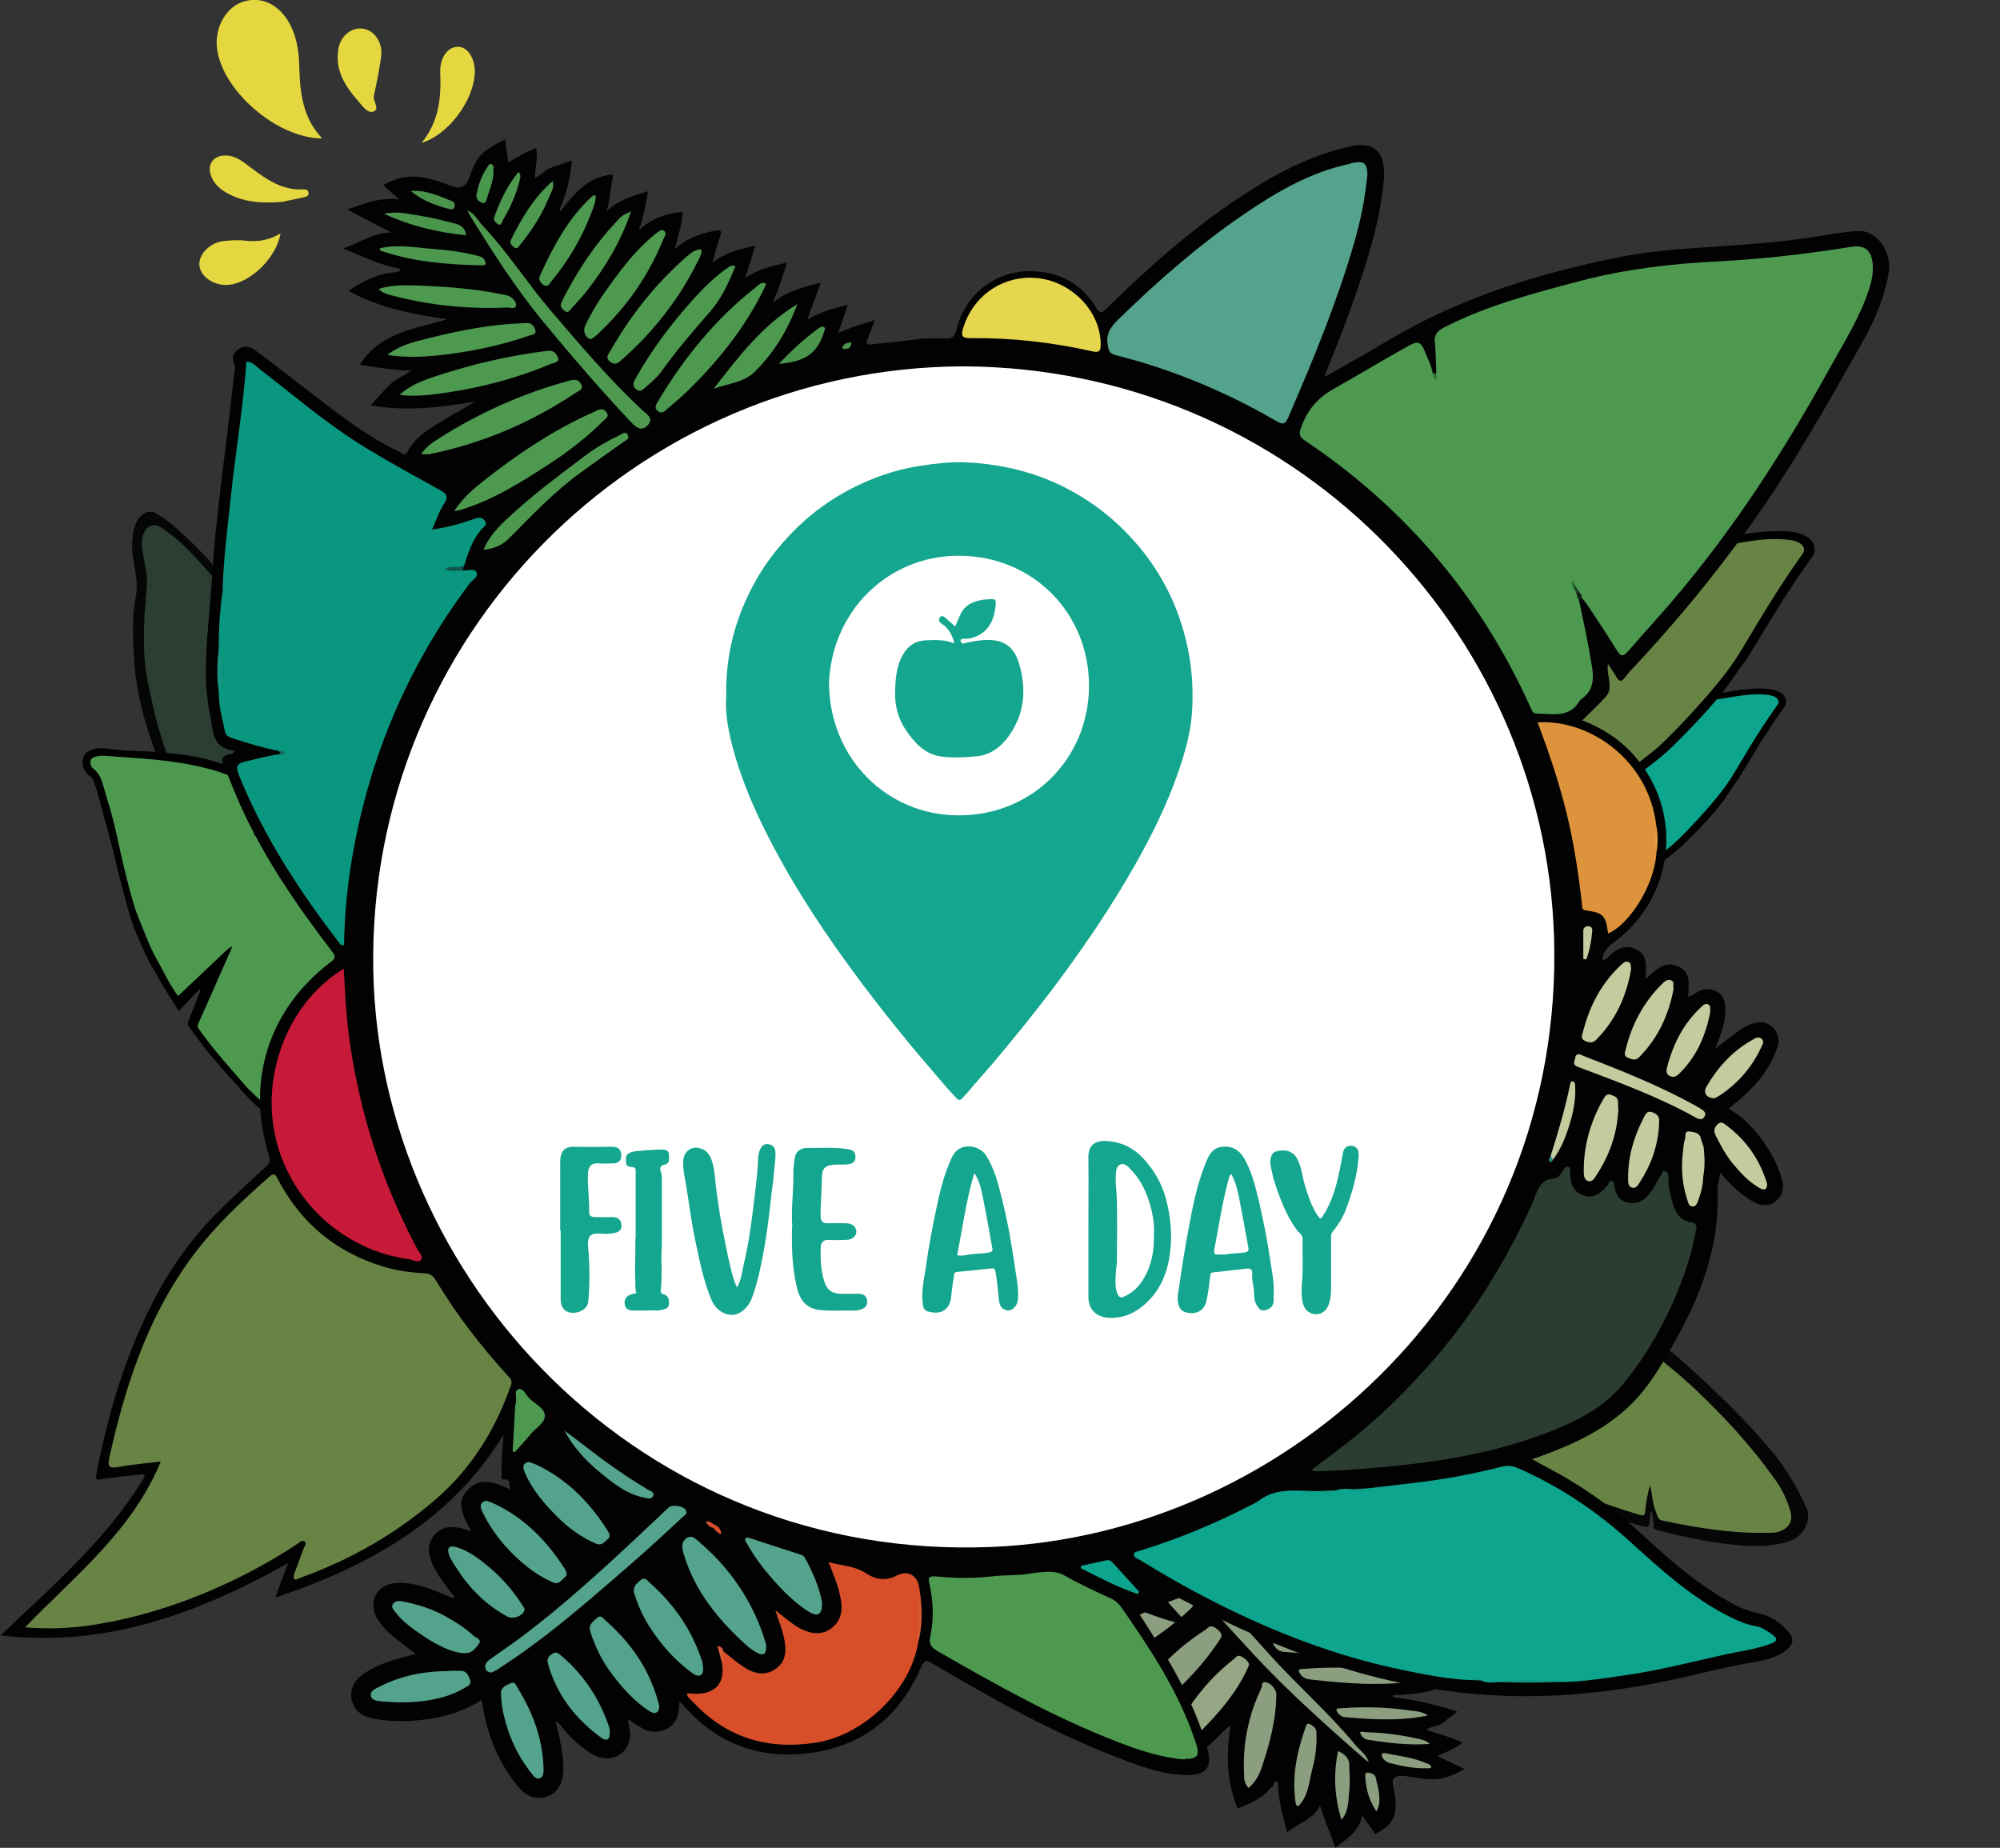 <svg xmlns="http://www.w3.org/2000/svg" id="Calque_1" viewBox="0 0 129.88 120"><rect x="0" y="0" width="129.88" height="120" fill="#333333" stroke="none"/><defs><style>.cls-1,.cls-2,.cls-3,.cls-4,.cls-5,.cls-6,.cls-7,.cls-8,.cls-9,.cls-10,.cls-11,.cls-12,.cls-13,.cls-14,.cls-15,.cls-16,.cls-17,.cls-18,.cls-19,.cls-20,.cls-21,.cls-22,.cls-23,.cls-24,.cls-25,.cls-26,.cls-27,.cls-28,.cls-29,.cls-30,.cls-31,.cls-32,.cls-33,.cls-34,.cls-35,.cls-36,.cls-37,.cls-38,.cls-39,.cls-40,.cls-41,.cls-42,.cls-43,.cls-44,.cls-45,.cls-46{stroke-width:0px;}.cls-2{fill:#4b944c;}.cls-3{fill:#4a964d;}.cls-4{fill:#4f984f;}.cls-5{fill:#4d984f;}.cls-6{fill:#4d994f;}.cls-7{fill:#4c924a;}.cls-8{fill:#2c3d32;}.cls-9{fill:#49964d;}.cls-10{fill:#2b3d31;}.cls-11{fill:#2b3a20;}.cls-12{fill:#278b80;}.cls-13{fill:#286831;}.cls-14{fill:#54a38d;}.cls-15{fill:#549a54;}.cls-16{fill:#94a683;}.cls-17{fill:#176054;}.cls-18{fill:#169580;}.cls-19{fill:#179983;}.cls-20{fill:#0a9780;}.cls-21{fill:#0da58d;}.cls-22{fill:#0f9380;}.cls-23{fill:#1c2417;}.cls-24{fill:#139883;}.cls-25{fill:#154323;}.cls-26{fill:#237d36;}.cls-27{fill:#112318;}.cls-28{fill:#0f9782;}.cls-29{fill:#11544b;}.cls-30{fill:#14a68e;}.cls-31{fill:#123d29;}.cls-32{fill:#c3cc9e;}.cls-33{fill:#d35835;}.cls-34{fill:#e19d47;}.cls-35{fill:#c71938;}.cls-36{fill:#d55d39;}.cls-37{fill:#dd933b;}.cls-38{fill:#d84e28;}.cls-39{fill:#8c9e80;}.cls-40{fill:#678445;}.cls-41{fill:#fff;}.cls-42{fill:#e4d73f;}.cls-43{fill:#e5d64d;}.cls-44{fill:#060606;}.cls-45{fill:#050606;}.cls-46{fill:#020202;}</style></defs><path class="cls-40" d="M95.17,93.77c-.18-1.07-.36-2.14-.53-3.22-.55-3.35-1.09-6.7-1.64-10.06,0-.06-.01-.11-.02-.17.11-.07.21,0,.3.04,1.63.55,3.24,1.16,4.83,1.82,1.18.49,2.32,1.09,3.44,1.71.18.1.25.23.14.43-.23.42-.29.9-.35,1.36-.04.3-.07.59-.12.89-.01.07-.04.14-.04.22.03-.04.03-.08.05-.12.05-.1.1-.21.15-.32.1-.23.24-.44.35-.66.01-.02.02-.05.04-.07.21-.29.4-.59.64-.85.07-.08.13-.17.24-.2.32.08.56.3.84.46.9.53,1.76,1.14,2.58,1.78.7.55,1.4,1.1,2.1,1.65,1.09.86,2.1,1.81,3.08,2.78,1.48,1.48,2.84,3.06,4.06,4.76.47.66.83,1.37,1.03,2.15.18.72-.14,1.21-.93,1.4-.51.12-1.05.07-1.58.06-1.97-.05-3.9-.37-5.82-.78-.23-.05-.38-.18-.47-.38-.27-.57-.33-1.18-.42-1.78-.1.48-.18.97-.23,1.47-.03.34-.12.4-.46.3-1.4-.4-2.76-.9-4.12-1.4-2.13-.78-4.24-1.61-6.24-2.68-.32-.17-.67-.31-.92-.59Z"></path><path class="cls-44" d="M101.44,86.38c-.05.1-.09.21-.14.31-.13.08-.15.02-.13-.1.1-.8.1-1.61.48-2.35.09-.17,0-.22-.12-.28-.98-.52-1.95-1.04-2.96-1.49-1.83-.81-3.71-1.48-5.6-2.14-.07-.42-.14-.85-.21-1.3.69.19,1.34.41,1.98.66,2.39.91,4.76,1.86,6.95,3.18,3.18,1.92,6.13,4.15,8.84,6.68,1.63,1.52,3.22,3.09,4.63,4.82.87,1.06,1.55,2.25,2.13,3.49.38.8-.12,1.87-1,2.19-.92.34-1.89.38-2.86.33-1.99-.11-3.93-.54-5.85-1.02-.16-.04-.18-.15-.19-.28-.01-.3-.06-.59-.12-.89-.04-.04-.03-.08-.03-.1-.02.04-.03.11-.06.17-.02.23-.04.46-.07.68-.02.18-.1.25-.31.2-3.95-1.02-7.72-2.48-11.29-4.43-.16-.09-.25-.19-.26-.37-.01-.19-.05-.38-.08-.57,1.35.76,2.74,1.45,4.19,2.04,2.34.95,4.71,1.83,7.13,2.57.28.08.33,0,.35-.24.05-.57.14-1.14.33-1.7.05.33.11.66.16.99.06.37.18.73.33,1.07.06.14.14.21.29.24,2.2.47,4.42.84,6.68.8.39,0,.79.03,1.17-.19.54-.31.6-.76.46-1.23-.21-.75-.56-1.45-1.02-2.09-1.5-2.1-3.24-4-5.12-5.78-1.25-1.18-2.62-2.23-3.98-3.29-1.11-.87-2.27-1.66-3.5-2.34-.07,0-.14.03-.18.09-.21.33-.51.61-.66.98h0c-.19.2-.3.44-.37.7Z"></path><path class="cls-23" d="M101.8,85.68c.06-.46.48-.72.67-1.12.03-.06.12,0,.17.05-.31.33-.56.71-.83,1.06Z"></path><path class="cls-23" d="M101.44,86.38c0-.29.08-.55.37-.7-.12.23-.25.47-.37.7Z"></path><path class="cls-11" d="M101.17,86.6c.02.07.05.11.13.1-.04.1-.08.2-.15.35-.08-.19-.03-.32.02-.45Z"></path><path class="cls-8" d="M19.55,47.53s-.01.08-.03.12c-.81,3.09-1.62,6.17-2.43,9.26-.01.04-.03.08-.04.12-.09.03-.15-.03-.21-.07-.2-.13-.38-.28-.55-.43-.73-.64-1.47-1.27-2.12-1.99-.66-.73-1.25-1.5-1.77-2.33-.09-.14-.19-.27-.27-.4-.48-.76-.87-1.56-1.18-2.4-.46-1.26-.85-2.54-1.12-3.85-.16-.75-.36-1.49-.44-2.25-.13-1.28-.12-2.56-.03-3.84.03-.36.04-.72.09-1.08.1-.68-.01-1.34-.14-2-.08-.4-.15-.81-.14-1.22,0-.28.07-.55.24-.78.27-.37.65-.45,1.05-.21.49.3.94.65,1.36,1.05.81.78,1.58,1.61,2.29,2.47.6.72,1.14,1.48,1.65,2.27.19.29.37.59.55.88.09.15.09.28-.03.43-.41.53-.85,1.02-1.5,1.31.62-.16,1.12-.51,1.6-.93.25-.22.27-.22.44.08.43.77.84,1.54,1.22,2.33.5,1.03,1,2.05,1.43,3.1.05.11.09.22.09.35Z"></path><path class="cls-45" d="M19.55,47.53c-.39-.97-.83-1.91-1.29-2.85-.39-.8-.78-1.6-1.21-2.38-.12-.21-.23-.42-.34-.63-.06-.12-.1-.15-.22-.04-.46.43-.97.81-1.59.99-.09.03-.17.06-.29.05.24-.19.51-.3.74-.48.37-.29.65-.65.94-1.01.06-.08.06-.15,0-.23-.32-.57-.69-1.1-1.05-1.64-.52-.77-1.1-1.51-1.72-2.2-.5-.56-1-1.11-1.53-1.63-.46-.45-.96-.86-1.5-1.21-.53-.34-1-.13-1.2.47-.15.46-.05.91.02,1.36.1.61.27,1.22.23,1.84-.04.65-.11,1.29-.15,1.94-.07,1.44-.09,2.88.19,4.3.28,1.4.58,2.8,1.04,4.15.4,1.19.84,2.37,1.53,3.43.83,1.27,1.71,2.49,2.83,3.52.65.6,1.29,1.21,2.02,1.72.02.01.04.02.06.03-.06.23-.13.47-.17.7-.03.16-.08.13-.19.06-.8-.52-1.53-1.12-2.17-1.82-1.07-1.15-2.05-2.37-2.89-3.69-.94-1.47-1.48-3.13-2.01-4.78-.51-1.57-.84-3.18-.93-4.84-.05-.88-.09-1.76-.05-2.64.02-.47.12-.92.19-1.38.1-.7-.02-1.38-.14-2.06-.15-.82-.2-1.64.07-2.45.11-.32.28-.6.59-.78.27-.16.53-.16.8,0,.42.23.8.53,1.16.84,1.19,1.04,2.3,2.17,3.29,3.41,1.11,1.38,2.05,2.87,2.88,4.43.77,1.44,1.49,2.9,2.15,4.38.1.23.16.44.06.69-.06.14-.08.28-.12.43Z"></path><path class="cls-21" d="M96.88,49.65c0,.05.58.64.59.69,2.57,2.96,6.64,3.47,7.23,6.62.03.14.08.18.26.14.32-.07.64-.13.96-.19.41-.21.75-.5,1.11-.76.1-.07.1-.14.02-.21-.26-.26-.56-.48-.81-.59.28.11.71.21,1.12.34.14.04.26.02.38-.07.63-.48,1.22-.99,1.76-1.55.54-.56,1.07-1.13,1.57-1.72.69-.81,1.33-1.64,1.83-2.53.73-1.31,1.56-2.59,2.44-3.85.01-.01.02-.03.03-.04.27-.4.17-.67-.35-.8-.37-.1-.77-.1-1.17-.07-.62.04-1.23.15-1.84.24-1.59.23-3.16.54-4.73.84-.76.15-1.51.34-2.25.54-.63.17-1.26.35-1.88.53-.1.03-4.72,1.38-6.29,2.43Z"></path><path class="cls-1" d="M112.64,50.93c.11-.14.21-.28.3-.43.32-.53.65-1.05.96-1.58.35-.6.73-1.19,1.12-1.77.28-.42.58-.84.87-1.26.18-.25.09-.65-.16-.84-.38-.28-.86-.33-1.35-.34-.5,0-1.01.05-1.51.11-.38.05-.74.14-1.12.19-1.52.2-3.03.51-4.54.8-.68.13-1.35.31-2.02.48-.39.1-.78.21-1.17.32-2.44.67-6.95,2.41-7.4,2.67-.08.02.02.11.03.15.02.1.21.11.23.21.71-.21,5.84-2.37,8.15-2.91,1.1-.29,2.2-.54,3.31-.76,1.48-.29,2.97-.52,4.46-.76.62-.1,1.26-.16,1.88-.1.22.02.44.06.62.17.2.12.26.31.14.48-1.04,1.45-1.94,2.95-2.83,4.45-.63,1.07-1.48,2.03-2.35,2.99-.45.49-.91.97-1.4,1.44-.37.35-.79.66-1.2.98-.09.07-.15.05-.23.02-.44-.13-.89-.26-1.33-.39-.04-.01-.09-.05-.15-.01.4.18.74.41,1.04.68.1.09.1.14-.03.23-.35.24-.69.5-1.03.75.35-.07.71-.14,1.06-.2.61-.48,1.24-.93,1.83-1.41.49-.4.91-.84,1.34-1.28.62-.64,1.22-1.3,1.75-1.99"></path><path class="cls-6" d="M33.91,64.55c-.25.38-.55.73-.82,1.1-1.45,1.95-2.87,3.92-4.3,5.88-.32.44-.64.89-.98,1.33-.39.5-.72,1.05-1.08,1.58-.19.29-.4.57-.6.86-.36.5-.67,1.02-1.04,1.52-.15.21-.3.42-.44.63-.06.03-.11-.01-.15-.04-.83-.56-1.69-1.08-2.46-1.73-.63-.54-1.33-1-1.98-1.52-1.08-.88-2.17-1.74-3.21-2.66-.55-.49-1.03-1.05-1.52-1.6-.6-.68-1.17-1.39-1.77-2.07-.28-.32-.46-.72-.73-1.05-.08-.11-.02-.22.03-.33.39-.88.77-1.75,1.16-2.63.3-.68.6-1.37.91-2.05.02-.03.04-.07.02-.12-.21.1-.35.28-.51.43-.84.8-1.69,1.58-2.53,2.38-.34.32-.35.38-.65-.08-.51-.8-.96-1.64-1.38-2.49-.82-1.68-1.43-3.44-1.83-5.27-.43-1.96-.87-3.93-1.5-5.85-.09-.27-.22-.51-.45-.7-.05-.04-.09-.08-.14-.13-.14-.16-.18-.34-.13-.54.05-.2.21-.27.4-.32.34-.09.68-.04,1.02-.02,1.4.09,2.79.19,4.18.39,1.49.21,2.92.58,4.29,1.21.42.19.83.4,1.24.6.16.08.21.18.17.36-.19.83-.37,1.65-.57,2.48,0,0-.02.04,0,.03.02-.01.03-.05.04-.08.41-.65.83-1.3,1.25-1.94.14-.21.19-.22.39-.09,1.53.95,2.89,2.13,4.23,3.32.96.85,1.91,1.71,2.8,2.64.99,1.03,1.99,2.05,3,3.06,1.13,1.13,2.38,2.11,3.83,2.82.43.21.89.36,1.32.59.15.08.33,0,.46.12Z"></path><path class="cls-1" d="M16.52,54.13c.1-.46.2-.93.3-1.39.09-.4.18-.8.28-1.2.03-.11,0-.15-.1-.2-1.09-.57-2.2-1.08-3.4-1.4-.76-.2-1.53-.35-2.31-.46-1.5-.22-3.02-.28-4.53-.4-.19-.01-.37.02-.55.06-.29.06-.4.25-.31.53.03.1.07.18.16.25.33.26.51.61.62,1.01.21.74.44,1.47.64,2.21.19.72.34,1.45.5,2.18.25,1.11.52,2.22.84,3.32.25.85.63,1.65.95,2.48.24.6.56,1.16.87,1.72.16.3.31.61.48.9.18.32.37.62.6.94.32-.3.62-.58.92-.86.25-.24.51-.48.76-.72.36-.34.72-.69,1.08-1.02.21-.19.41-.4.64-.57.02-.02.05-.04.08-.02.03.02.02.05,0,.08-.02.05-.04.1-.06.15-.7,1.59-1.4,3.18-2.11,4.77-.05.12-.05.2.03.31.67.97,1.43,1.86,2.2,2.74.33.37.64.76.98,1.12.44.47.94.88,1.42,1.31.73.64,1.49,1.24,2.25,1.84,1.12.9,2.27,1.76,3.4,2.63.22.17.46.31.71.44.27.14.51.36.76.54,0,0,0,.01-.01.02-.14.2-.13.2-.35.09-.6-.32-1.16-.68-1.7-1.1-.26-.2-.56-.37-.82-.57-.7-.53-1.38-1.08-2.08-1.6-.67-.5-1.29-1.04-1.93-1.57-.26-.21-.54-.39-.78-.62-.21-.2-.45-.39-.65-.6-.27-.27-.53-.55-.78-.84-.46-.55-.96-1.06-1.42-1.61-.35-.42-.71-.83-1.03-1.26-.27-.36-.53-.73-.8-1.09-.08-.11-.09-.21-.04-.34.27-.69.53-1.37.8-2.06-.06-.07-.08-.02-.11.03-.27.22-.48.5-.73.75-.19.19-.36.4-.57.59-.13-.11-.18-.27-.27-.4-.29-.45-.58-.9-.85-1.37-.41-.74-.88-1.45-1.2-2.23-.26-.62-.55-1.22-.76-1.85-.23-.68-.39-1.39-.58-2.08-.36-1.26-.6-2.55-.97-3.81-.3-1.03-.53-2.07-.87-3.09-.05-.16-.13-.29-.26-.4-.12-.09-.25-.19-.33-.32-.17-.27-.21-.56-.13-.87.06-.21.19-.36.4-.46.32-.16.65-.21.99-.16.87.12,1.75.17,2.63.19.73.02,1.46.12,2.18.19,1.09.11,2.16.38,3.19.75.76.27,1.5.6,2.21.98.17.09.34.18.52.26.1.04.12.09.08.19-.15.45-.29.9-.43,1.35,0,.02,0,.04,0,.07,0,.02,0,.05,0,.07,0,0,0,.02,0,.02,0,0,.02-.01.02-.01,0-.02.01-.03.03-.03.26-.36.45-.75.69-1.13.15-.24.14-.24.39-.1.85.49,1.6,1.12,2.34,1.75.31.26.61.53.93.77.42.32.79.7,1.19,1.04.4.34.8.68,1.19,1.04.65.59,1.3,1.18,1.9,1.82.53.58,1.08,1.14,1.64,1.69.39.38.79.75,1.17,1.14.49.5,1.03.92,1.57,1.34.39.3.81.55,1.21.82.16.1.32.19.48.29.54.36,1.12.59,1.77.65.24.02.49.04.76.11-.19.24-.34.48-.54.68-.27.02-.52-.06-.76-.18-.21-.11-.44-.2-.66-.29-1.04-.45-1.98-1.07-2.86-1.77-.61-.49-1.18-1.01-1.72-1.56-.67-.69-1.37-1.35-2.02-2.06-.49-.53-.99-1.03-1.5-1.53-.41-.4-.84-.78-1.26-1.17-.79-.74-1.62-1.45-2.45-2.15-.78-.65-1.6-1.25-2.46-1.79q-.17-.11-.28.07c-.41.64-.82,1.28-1.23,1.92-.02.03-.05.06-.07.09-.03.05-.06.09-.11.02Z"></path><path class="cls-31" d="M16.52,54.13s.07,0,.11-.02c-.01.03-.01.06-.03.08-.03.02-.04.11-.09.06-.04-.03,0-.08.02-.12Z"></path><path class="cls-15" d="M20.26,69.27s-.03-.04,0-.05c.04-.01.07.01.09.04,0,0,0,.03,0,.04-.04.03-.07,0-.09-.03Z"></path><path class="cls-40" d="M91.27,41.35c.01.07.8.88.82.96,3.57,4.11,9.23,4.83,10.05,9.21.04.2.11.25.36.19.44-.1.89-.18,1.34-.26.57-.29,1.04-.69,1.54-1.05.14-.1.13-.2.03-.3-.36-.36-.78-.67-1.12-.82.39.15.99.29,1.56.47.2.06.37.03.53-.1.88-.67,1.7-1.38,2.44-2.15.76-.78,1.49-1.57,2.19-2.39.96-1.12,1.85-2.28,2.54-3.52,1.02-1.83,2.17-3.6,3.4-5.35.01-.02.03-.04.04-.06.38-.56.23-.92-.48-1.11-.52-.13-1.08-.13-1.63-.1-.86.06-1.71.21-2.56.34-2.21.32-4.39.75-6.57,1.17-1.05.21-2.09.48-3.13.76-.88.23-1.75.49-2.62.74-.14.04-6.56,1.92-8.74,3.38Z"></path><path class="cls-1" d="M113.19,43.12c.15-.19.29-.39.41-.6.45-.73.9-1.46,1.34-2.19.49-.83,1.02-1.65,1.56-2.46.39-.59.8-1.17,1.21-1.75.25-.35.13-.9-.22-1.16-.52-.4-1.19-.47-1.88-.47-.7,0-1.4.06-2.11.15-.52.07-1.03.19-1.55.26-2.12.28-4.21.7-6.31,1.11-.94.18-1.88.43-2.81.67-.55.14-1.09.29-1.63.44-3.39.94-9.66,3.35-10.29,3.71-.11.03.02.15.03.22.03.14.29.16.32.3.99-.29,8.12-3.29,11.33-4.05,1.52-.4,3.06-.75,4.61-1.06,2.06-.41,4.13-.73,6.2-1.06.87-.14,1.75-.23,2.62-.14.31.03.61.08.86.24.28.17.36.43.19.67-1.44,2.02-2.7,4.1-3.94,6.19-.87,1.48-2.06,2.83-3.27,4.16-.62.68-1.27,1.35-1.95,2-.51.49-1.1.91-1.67,1.36-.12.09-.21.07-.33.03-.62-.18-1.23-.37-1.85-.55-.06-.02-.12-.06-.21-.02.56.25,1.03.57,1.44.95.13.12.14.2-.04.32-.49.34-.96.69-1.44,1.04.49-.09.98-.19,1.47-.28.84-.66,1.72-1.29,2.55-1.97.68-.56,1.26-1.17,1.86-1.79.87-.89,1.69-1.8,2.43-2.76"></path><path class="cls-46" d="M69.41,106.2c-2.29,3.88-1.13,3.54-.63,3.58,1.33.1,2.21-.32,3.11-.69.68-.28,1.3-.6,2.02-.87-1.07,1.39-2,2.84-2.18,4.67.67-.08,1.29-.14,1.9-.22.63-.09,1.02-.39,1.59-.57-.29.8-.38,1.66-.46,2.55,2.94.05,3.81-1.46,5.15-2.64-.24,1.72-.34,3.46.46,5.43.88-.34,1.71-.71,2.15-1.36.23-.03.15-.23.25-.33.05-.06.1-.14.24.02-.04,1.01.28,2.08.58,3.22.75-.61,1.82-.92,2.12-1.75.29.89.65,1.77,1.02,2.75.75-.6,1.56-1.09,1.73-2.09.36.51.6.85.85,1.2,1.3-.66,1.55-1.36,1.15-3.16q-.17-.78.97-.58c1.87.32,2.25.27,3.68-.47-.58-.28-1.15-.56-1.77-.86.6-.25,1.17-.5,1.64-.85-.76-.4-1.56-.55-2.37-.86.35-.21.88-.23,1.14-.47.26-.24.57-.44.9-.69-1.37-.46-2.69-.76-4-.93-.07,0-.14-.01-.19-.06-.06-.06.02-.07.06-.09,1.47-.07,2.9-.16,3.64-1.01.21-.24.28-.29-.29-.43-.84-.21-1.66-.54-2.55-.69,1.09-.19,1.68-.73,2.33-1.29-1.11-.31-2.15-.58-3.24-.78,1.15-.2,1.81-.74,2.26-1.45-1.02-.34-2.04-.56-3.09-.78,1.04-.2,1.67-.68,2.15-1.26.15-.18.32-.34-.34-.44-.66-.1-1.33-.28-2.2-.46,1.06-.31,1.56-.87,2.1-1.45-.89-.17-1.72-.33-2.72-.53.93-.35,1.42-.87,1.95-1.46-1.2-.22-2.32-.46-3.45-.57,1.17-.28,1.79-.93,2.49-1.6-1.05-.17-2.04-.33-3.18-.51.84-.36,1.37-.85,1.91-1.42-.83-.15-1.55-.27-2.41-.42.7-.38,1.1-.84,1.69-1.28-.62-.1-1.11-.2-1.6-.26-.42-.05-.52-.13-.36-.36.38-.56.67-1.17,1.08-1.71"></path><path class="cls-6" d="M64.94,105.78c1.2,0,2.06-.19,2.88-.42,2.77-.76,5.36-1.68,7.49-3,.05-.03.11-.05.15-.07.21-.13.26-.3-.01-.54-.27-.24-.47-.12-.68-.09-1.57.25-2.99.65-4.32,1.14-1.95.72-3.86,1.48-5.24,2.66-.08.06-.13.14-.27.32Z"></path><path class="cls-39" d="M88.88,114.43c-.1-.45-.61-.8-.93-1.19-1.61-1.95-3.68-3.78-5.42-5.7-2.19-2.42-4.37-4.83-6.22-7.32-.23-.31-.42-.83-1.12-.72-.65.1-.3.54,0,.91,1.99,2.4,4.12,4.76,6.31,7.12,2.13,2.29,4.57,4.47,7.04,6.64.1.09.23.17.35.26Z"></path><path class="cls-39" d="M68.87,109.05c.67,0,1.08-.15,1.48-.31,2.79-1.09,5.13-2.51,6.98-4.28.21-.2.23-.38-.08-.64-.37-.29-.56-.09-.76-.02-3.15,1.15-5.67,2.74-7.46,4.85-.07.09-.08.2-.16.39Z"></path><path class="cls-6" d="M88.47,98.38c-3.57-.39-6.78-.18-9.82.33-.66.11-1.27.27-1.9.41-.23.05-.4.12-.24.36.16.23.41.27.67.28,3.97.15,7.66-.11,10.9-1.02.2-.05.53-.06.38-.36Z"></path><path class="cls-39" d="M73.13,111.87c.98-.19,1.59-.65,2.17-1.13,1.59-1.3,2.93-2.74,3.97-4.35.17-.25-.08-.5-.35-.68-.35-.24-.47.02-.61.11-1.72,1.1-3.07,2.42-4.14,3.91-.47.65-.92,1.31-1.04,2.13Z"></path><path class="cls-6" d="M89.32,100.35c-1.43-.2-2.8-.36-4.04-.23-1.83.19-3.67.36-5.59.4-.58.01-1.08.14-1.58.25-.22.05-.48.08-.29.37.19.28.44.33.77.35,2.5.14,4.87.05,7.15-.2,1.18-.13,2.33-.31,3.33-.65.11-.04.24-.07.24-.28Z"></path><path class="cls-6" d="M89.8,102.33c-.24-.03-.47-.07-.7-.1-3.35-.31-6.4-.13-9.19.47-.28.06-.61.11-.4.46.24.39.6.32.92.34,3.18.16,6.13-.03,8.82-.63.25-.06.5-.12.65-.26.08-.07.21-.17-.11-.28Z"></path><path class="cls-16" d="M76.06,113.67c.92-.25,1.44-.77,1.95-1.28,1.2-1.21,2.28-2.48,2.97-3.96.03-.07.06-.15.1-.22.11-.21-.13-.43-.38-.59-.34-.22-.43,0-.55.1-1.19.93-2.15,1.99-2.93,3.16-.57.85-1.04,1.75-1.17,2.79Z"></path><path class="cls-6" d="M80.97,104.75c-.07.25.45.64.9.68.99.11,1.96.15,2.9.13,1.85-.03,3.7-.08,5.32-.46.12-.03.25-.06.37-.09.19-.06.48-.1.33-.32-.13-.19-.44-.16-.65-.19-3.23-.45-6.18-.39-8.86.15-.12.02-.22.08-.3.11Z"></path><path class="cls-6" d="M62.44,103.24c1.48.18,2.55-.07,3.62-.29,1.95-.4,3.75-.95,5.57-1.49.84-.25,1.58-.57,2.26-.95.15-.08.47-.14.24-.36-.27-.25-.49-.11-.7-.04-1.05.35-2.11.69-3.17,1.03-1.98.62-4.23.93-6.45,1.27-.63.1-1.07.34-1.36.83Z"></path><path class="cls-39" d="M81.08,116.11c.51-.43.73-.94.89-1.43.47-1.43.87-2.89.91-4.46,0-.11.02-.23-.02-.35-.08-.24-.32-.53-.62-.62-.35-.1-.26.22-.32.36-.83,1.73-1.23,3.6-1.13,5.62.01.24-.03.49.28.88Z"></path><path class="cls-6" d="M87.43,96.33c-2.23-.35-4.31-.43-6.14-.1-.97.17-1.38.86-2.01,1.36,2.94-.16,5.87-.29,8.16-1.25Z"></path><path class="cls-39" d="M91.75,106.84c-2.54-.45-4.79-.53-6.96-.41-.61.03-1.19.11-1.78.18-.17.02-.42.02-.28.23.12.17.24.37.57.42.15.02.3.03.45.04,2.43.2,4.76.2,6.93-.09.59-.08.62-.09,1.07-.37Z"></path><path class="cls-39" d="M92.39,108.98c-.58-.25-1.11-.29-1.64-.37-2.1-.32-4.09-.39-5.98-.24-.2.02-.55-.03-.39.25.12.21.33.41.66.44,2.55.29,5.06.47,7.24.03.04,0,.04-.05.11-.12Z"></path><path class="cls-39" d="M84.31,117.3c.67-.68.7-1.61.92-2.45.19-.72.29-1.47.26-2.26,0-.15,0-.3-.18-.46-.18-.15-.41-.31-.49-.07-.57,1.61-.97,3.28-.66,5.15,0,0,.04.02.15.09Z"></path><path class="cls-39" d="M87.12,118.16c.47-.52.43-1.21.5-1.86.06-.55.02-1.12,0-1.69,0-.31-.13-.62-.73-.9-.28,1.42-.27,2.87.22,4.45Z"></path><path class="cls-39" d="M92.72,111.39c-.49-.29-.87-.27-1.23-.32-1.52-.22-2.96-.24-4.34-.14-.18.01-.45-.02-.34.19.08.15.25.36.51.39,1.89.17,3.73.26,5.4-.11Z"></path><path class="cls-3" d="M82.4,95.35c1.38-.2,2.53-.42,3.57-.76.11-.04.23-.11.11-.23-.06-.06-.23-.08-.35-.11-1.76-.34-2.66-.07-3.33,1.1Z"></path><path class="cls-39" d="M92.84,113.25c-.24-.24-.46-.26-.69-.32-1.17-.27-2.3-.41-3.41-.44-.16,0-.5-.13-.39.11.07.14.2.33.5.38,1.37.22,2.71.37,3.99.27Z"></path><path class="cls-39" d="M92.37,114.4c-.74-.27-1.43-.36-2.12-.49-.2-.04-.55-.15-.52.07.03.18.19.42.52.51.83.22,1.65.37,2.42.34.1,0,.35.04.26-.13-.11-.21-.42-.19-.56-.31Z"></path><path class="cls-39" d="M89.39,117.63c.37-.67.12-1.47-.07-2.25-.03-.12-.19-.2-.35-.24-.19-.06-.31-.01-.31.1.02.77.17,1.56.73,2.4Z"></path><path class="cls-7" d="M85.42,92.67c-.44-.19-.58-.07-.67.09-.03.06.03.16.15.17.32.04.4-.12.52-.26Z"></path><path class="cls-46" d="M36.41,13.71c.79-1.03,1.58-2.03,2.97-2.32.39-.08.48-.12.38.32-.14.66-.14,1.34-.38,2.02.75-.73,1.69-1,2.7-1.31-.15.89-.31,1.7-.59,2.54.79-.77,1.76-1.09,2.85-1.21-.07.83-.29,1.61-.52,2.43.74-.69,1.62-1,2.56-1.19.28-.06.57-.14.38.36-.19.5-.3,1.03-.49,1.7.88-.67,1.81-.88,2.78-1.1-.21.69-.41,1.32-.65,2.09.87-.57,1.74-.77,2.71-.99-.3.92-.55,1.79-.95,2.63.9-.76,1.99-1.02,3.15-1.34-.3.8-.57,1.55-.89,2.42.84-.5,1.69-.74,2.64-.97-.22.63-.41,1.19-.63,1.84.8-.4,1.55-.55,2.37-.85-.17.47-.29.85-.45,1.22-.14.31-.09.41.27.36.87-.11,1.75-.16,2.61-.29.73-.12,1.46-.12,2.18-.09.45.01.6-.15.7-.57.58-2.33,2.57-3.88,4.94-3.8,1.76.06,3.19.81,4.11,2.34.3.49.42.36.73.06,3.11-3.06,6.39-5.92,10.16-8.17,1.8-1.07,3.7-1.92,5.76-2.36,1.46-.31,2.2.47,2.06,2.16-.17,1.99-.67,3.9-1.27,5.79-.72,2.25-1.56,4.47-2.45,6.66-.04.11-.17.2-.07.36,1.42-.81,2.84-1.61,4.25-2.45,4.6-2.71,9.62-4.26,14.82-5.3,2.38-.48,4.79-.58,7.19-.75,1.85-.13,3.69-.28,5.52-.58.9-.15,1.81-.29,2.71-.37,1.3-.11,2.34,1.33,2.07,2.8-.28,1.57-.9,3.01-1.68,4.39-2.32,4.12-4.64,8.24-7.41,12.09-2.22,3.08-4.62,6.01-7.21,8.79-.29.31-.58.61-.83.94-.23.3-.38.24-.54-.05-.14-.25-.31-.48-.55-.85-.11.81.39,1.53-.13,2.12-.47.53-.99,1-1.54,1.55,1.69.64,3.02,1.66,4.01,3.1,2.5,3.63,1.7,8.53-1.85,11.24-.41.31-.8.59-.85,1.17.16.11.29-.04.42-.18.49-.5,1.06-.79,1.74-.48.66.3.71.92.66,1.55,0,.09,0,.19,0,.39.65-.6,1.25-1.22,2.13-.8.86.41.62,1.22.63,1.97.39-.12.65-.45,1.06-.49.76-.08,1.29.35,1.34,1.11.06.93-.27,1.78-.66,2.74.6-.45,1.09-.85,1.61-1.21.39-.27.82-.48,1.33-.5.73-.04,1.35.79,1.14,1.49-.54,1.76-1.75,2.98-3.21,4.11.95.54,1.68,1.31,2.3,2.2.53.75.94,1.55,1.18,2.44.14.53.02.97-.34,1.31-.4.38-.9.42-1.39.17-.89-.44-1.58-1.12-2.28-1.96-.07.43-.19.79-.18,1.13.15,3.68-1.12,6.94-2.9,10.06-.78,1.37-1.58,2.74-2.72,3.86-1.65,1.62-3.67,2.56-5.8,3.34-.17.06-.35.12-.63.22.63.34,1.18.64,1.73.94,2.09,1.16,3.98,2.6,5.73,4.23,1.66,1.54,3.38,2.99,5.37,4.1.6.34,1.23.61,1.92.75.75.15,1.34.58,1.84,1.12.48.52.41.92-.19,1.34-.63.44-1.37.6-2.1.72-2.09.35-4.12.93-6.2,1.33-2.81.54-5.63.86-8.49.86-7.03,0-13.56-1.94-19.81-4.99-1.51-.74-3-1.54-4.53-2.32.8.89,1.61,1.78,2.41,2.67-1.17-.15-2.2-.6-3.38-1.01.68,1.08,1.32,2.05,1.92,3.04,1.13,1.89,2.09,3.86,2.69,5.98.35,1.22-.03,1.75-1.28,1.75-1.56,0-2.99-.54-4.42-1.09-4.26-1.62-8.21-3.83-12.12-6.14-.39-.23-.54-.29-.77.23-1.45,3.36-4.01,5.29-7.67,5.62-3.19.29-5.82-.85-7.89-3.29-.02-.03-.07-.04-.13-.07-.02.85-.19,1.6-1.16,1.87-.89.25-1.48-.32-2.19-.77.06.39.17.73.15,1.06-.07,1.3-1.35,1.9-2.51,1.19-.7-.43-1.29-.98-1.82-1.61-.14-.17-.26-.36-.51-.5.25,1.07.52,2.09.5,3.15-.02.86-.37,1.49-.99,1.72-.77.29-1.39.02-1.89-.56-1.19-1.38-1.88-3-2.26-4.76-.06-.28-.1-.57-.16-.92-.94.58-1.95.96-3.02,1.16-1.35.24-2.7.3-4.04.04-.68-.13-1.24-.5-1.39-1.26-.15-.8.3-1.33.9-1.72.77-.51,1.66-.79,2.55-1.03.2-.05.4-.1.72-.18-.43-.33-.8-.61-1.16-.89-.49-.39-.96-.8-1.3-1.34-.71-1.13-.08-2.34,1.25-2.39,1.25-.04,2.36.46,3.47.93.07.03.14.07.3.03-.13-.16-.26-.32-.39-.48-.13-.16-.25-.33-.37-.5-.35-.49-.67-1-.86-1.58-.2-.61-.09-1.15.37-1.61.46-.46,1.03-.49,1.63-.34.19.05.38.12.66.22-.49-.96-1.08-1.91-.16-2.78.86-.81,1.81-.36,2.73.06-.18-.22.09-.78-.56-.66-.08.02-.03-.21-.03-.32-.04-.85.07-1.7.11-2.57-3.44,5.59-8.75,8.52-14.81,10.56.15-.41.27-.75.39-1.09.13-.35.26-.69.43-1.15-5.85,3.28-11.84,5.49-18.66,4.69,3.4-3.24,6.94-6.28,9.36-10.31l-.09-.16c-.9.1-1.81.19-2.7.32-.3.05-.43.08-.36-.29.79-4.1,1.97-8.05,3.96-11.75,1.2-2.23,2.72-4.18,4.55-5.91.83-.79,1.67-1.58,2.53-2.35.23-.21.28-.39.18-.7-1.53-4.82-.02-9.54,4.01-12.58.3-.23.34-.34.1-.66-2.29-2.98-4.41-6.07-5.97-9.51-.38-.83-.68-1.7-1.07-2.52-.22-.48-.12-.72.39-.81.1-.02.21-.01.25-.13.05-.05.04-.09-.02-.1-1.43-.17-1.32-1.38-1.52-2.33-.46-2.19-.24-4.4-.05-6.61.15-1.77.24-3.54.42-5.31.23-2.24.52-4.47.79-6.71.15-1.22.29-2.44.43-3.67.02-.16.05-.36-.02-.49-.2-.4-.04-.71.25-.93.36-.27.76-.21,1.11.05.9.67,1.79,1.37,2.69,2.05,2.14,1.63,4.2,3.38,6.66,4.54.18.08.36.35.55-.01.51-.98,1.44-1.49,2.33-2.04.66-.41,1.36-.76,2.02-1.2-2.22.38-4.42.64-6.75.25.41-.46.79-.89,1.18-1.29.41-.42.97-.62,1.46-.98-1.12-.01-2.21-.19-3.34-.38,1.34-2.12,3.6-2.32,5.68-2.95-2.22-.31-4.39-.72-6.42-1.85.84-.54,1.68-1.03,2.69-1.16.28-.04.35-.04.52-.09.1-.02.22-.03.1-.18-1.26-.25-2.41-.79-3.65-1.32,1.1-.37,1.99-1.05,3.15-1.03-.95-.46-1.86-.96-2.88-1.5,1.09-.37,2.07-.81,3.38-.65-.45-.4-.75-.67-1.06-.94,1.42-.74,2.4-.73,4.41.06q.87.34,1.18-.53c.5-1.42.75-1.69,2.33-2.5.07.49.13.98.2,1.51.59-.36,1.17-.7,1.82-.94.13.66-.08,1.27-.08,1.94.43-.19.69-.56,1.12-.69.41-.12.81-.29,1.28-.45-.09,1.11-.35,2.14-.77,3.12-.03.05-.05.11-.02.15.05.06.09,0,.14-.02Z"></path><path class="cls-41" d="M62.59,23.79c21.24.12,37.72,17.02,38.33,37.09.67,22.26-17.06,38.78-36.54,39.58-22.79.93-39.79-17.4-40.14-37.49-.37-21.61,17.03-39.12,38.35-39.18Z"></path><path class="cls-6" d="M93.27,24.25c-.03-.67-.02-1.34-.09-2-.06-.53.18-.77.62-1,2.79-1.42,5.79-2.21,8.8-3,2.96-.78,5.97-1.13,9.03-1.28,2.87-.15,5.74-.48,8.58-.94.83-.13,1.28.17,1.39,1,.08.61-.04,1.2-.23,1.78-.6,1.82-1.62,3.43-2.54,5.09-2.98,5.41-6.32,10.58-10.36,15.28-.9,1.05-1.84,2.06-2.74,3.11-.3.35-.47.37-.73-.05-.62-1.01-1.28-2-1.94-2.99-.1-.15-.23-.29-.35-.43-.12-.07-.16-.21-.24-.32-.06-.16-.19-.28-.27-.43,0,.04.03.07.05.1.06.09.13.16.17.26.12.17.1.37.12.56.31,1.42.61,2.84.84,4.28.14.88.08,1.6-.7,2.14-.03.02-.07.05-.09.09-.67,1.17-1.79.84-2.81.84-.24,0-.29-.19-.37-.36-3.23-7.19-8.12-12.98-14.67-17.37-.34-.23-.4-.41-.26-.81.39-1.13,1.06-1.95,2.13-2.55,1.65-.92,3.27-1.91,4.93-2.83.48-.27.74-.22.95.31.2.5.45.98.56,1.52.06.09.16.17.16.3.02-.1-.02-.2.05-.29Z"></path><path class="cls-40" d="M1.62,105.69c3.24-3.37,6.94-6.22,8.82-10.78-1.05.13-1.93.2-2.79.36-.55.1-.67-.04-.56-.56,1.13-5.14,2.79-10.06,6.24-14.18,1.25-1.49,2.69-2.81,4.14-4.1.38-.34.45-.09.6.2,1.51,2.84,3.79,4.72,6.88,5.64.87.26,1.75.37,2.65.42.33.02.52.15.69.43,1.34,2.23,2.92,4.28,4.67,6.2.16.18.34.32.22.64-1.01,2.89-2.57,5.41-4.91,7.43-2.63,2.26-5.58,3.93-8.84,5.1-.11.04-.25.16-.33.03-.05-.08-.02-.24.02-.35.2-.55.41-1.09.61-1.64.05-.13.21-.27.08-.4-.16-.16-.31,0-.44.09-1.24.82-2.52,1.56-3.85,2.22-3.05,1.5-6.24,2.59-9.6,3.1-1.38.21-2.78.26-4.3.14Z"></path><path class="cls-21" d="M95.68,109.11c-1.6-.04-3.17-.37-4.73-.69-4.27-.89-8.29-2.46-12.17-4.43-1.63-.83-3.21-1.73-4.76-2.69-.15-.09-.41-.15-.39-.35.02-.2.27-.2.44-.26,2.42-.75,4.75-1.71,7.01-2.87.24-.12.49-.23.7-.39,1.22-.91,2.63-.56,3.98-.6.33.06.67.14.99-.04.41-.17.84-.08,1.27-.08.25.06.5.13.74-.05.96-.11,1.93-.23,2.89-.34,1.96-.22,3.9-.57,5.81-1.06.39-.1.72-.09,1.09.07,2.73,1.19,5.17,2.83,7.37,4.84,1.98,1.8,3.97,3.6,6.4,4.82.54.27,1.09.51,1.69.61.42.07.76.32,1.1.56.38.26.27.44-.11.58-1.02.38-2.09.5-3.14.74-2.14.48-4.28,1.03-6.46,1.33-1.48.21-2.96.46-4.46.42-1.17-.09-2.34-.09-3.5,0-.43,0-.86.12-1.27-.11-.16-.13-.32-.08-.49-.02Z"></path><path class="cls-20" d="M30.04,37.05c.31,0,.75-.14.89.09.18.3-.25.52-.43.75-4.15,5.52-6.7,11.71-7.75,18.53-.25,1.64-.38,3.3-.41,4.94-.2.07-.24-.04-.3-.12-2.61-3.39-4.93-6.95-6.54-10.94-.22-.56-.08-.72.44-.85.75-.18,1.5-.38,2.26-.48.09-.06.18-.08.2-.06-.04-.04-.19-.08-.32-.15-1.03-.2-2.04-.51-3.04-.84-.23-.08-.39-.18-.44-.45-.16-.83-.41-1.65-.39-2.5-.02-1,0-2,0-3.01-.01-1.18.08-2.36.23-3.54.15.38.05.76.08,1.14-.04-.46.07-.91-.06-1.37.07-2.11.35-4.19.57-6.29.3-2.79.78-5.57.97-8.42.39,0,.63.31.91.53,2.1,1.61,4.12,3.35,6.36,4.77,1.73,1.09,3.54,2.06,5.33,3.06.43.24.54.43.23.89-.32.48-.5,1.05-.77,1.66.95-.14,1.81-.36,2.66-.67.28-.11.58-.19.78.12.17.27-.13.4-.26.56-.56.68-.84,1.48-1.09,2.3-.16.28-.44.25-.7.25.2.02.41-.05.58.11Z"></path><path class="cls-10" d="M104.67,76.68c.2.09.15.27.18.43.08.46.32.85.78.97.45.12.89.04,1.28-.32.43-.4.62-.93.93-1.4.09-.13.07-.38.3-.31.17.05.22.25.21.42-.02.55.11,1.07.26,1.6.18.66.46,1.19,1.24,1.31.5.08.27.51.23.76-.19,1.11-.54,2.18-.94,3.23-.91,2.36-2.13,4.55-3.72,6.49-1.38,1.69-3.34,2.59-5.36,3.33-2.67.98-5.44,1.54-8.26,1.87-2,.24-4.01.4-6.03.48-.17,0-.37.07-.59-.1.75-.56,1.48-1.09,2.19-1.65,2.12-1.63,4.01-3.5,5.77-5.53,2.47-2.85,4.42-6.01,6.04-9.39.16-.34.32-.68.45-1.03.24-.63.44-1.25,1.28-1.31.26-.02.46-.27.6-.52.07-.12.16-.28.33-.24.19.05.11.24.12.38.03.53.08,1.05.6,1.36.66.38,1.23.21,1.83-.54.09-.11.11-.28.28-.31Z"></path><path class="cls-14" d="M88.78,11.48c-.14,1.49-.45,2.95-.87,4.39-1.12,3.85-2.65,7.54-4.24,11.21-.16.36-.26.57-.74.29-3.3-1.92-6.79-3.38-10.49-4.31-.38-.1-.44-.27-.5-.63-.14-.75.19-1.21.7-1.7,2.54-2.48,5.2-4.81,8.13-6.81,2.1-1.44,4.29-2.72,6.83-3.27.06-.01.12-.05.18-.06.84-.17,1.02,0,1.02.88Z"></path><path class="cls-6" d="M76.93,114.26c-1.51-.12-2.93-.59-4.33-1.13-4.1-1.58-7.92-3.72-11.72-5.91-.38-.22-.58-.44-.47-.93.24-1.13.21-2.28-.05-3.41-.11-.49-.02-.54.48-.5,1.22.11,2.45.13,3.68-.02.78-.09,1.58-.03,2.36-.17.2-.04.41-.06.62-.08.58-.06,1.12-.09,1.68.23.96.55,1.97,1.01,2.98,1.47.46.21.69.61.94.97,1.54,2.23,3.02,4.5,4.05,7.03.19.46.36.93.52,1.41.26.79.09,1.01-.73,1.01Z"></path><path class="cls-38" d="M59.62,106.72c-.55,3.11-3.54,5.97-6.65,6.45-3.16.49-5.85-.34-8.03-2.71-.13-.14-.34-.25-.32-.5,1.7.21,2.51-.5,2.26-1.98.07-.19,0-.36-.07-.53-.04-.12-.04-.26.17-.21.44.34.86.72,1.33,1.02.67.44,1.4.61,2.1.09.69-.51.66-1.26.5-2-.13-.6-.37-1.16-.56-1.78.33.26.66.53.99.78,1,.76,1.94.93,2.64.4.86-.66.73-1.55.5-2.45-.16-.61-.41-1.18-.67-1.86.87.25,1.69.24,2.43.73.61.41,1.28.52,2.01.14.7-.36,1.3-.02,1.44.74.03.18.05.37.08.56.01,1.05-.05,2.09-.15,3.13Z"></path><path class="cls-35" d="M22.33,62.91c.07,1.46.13,2.83.31,4.2.63,4.91,2.11,9.55,4.41,13.92.13.25.45.54.3.77-.17.26-.53.01-.81-.03-4.18-.56-7.65-3.71-8.63-7.83-1-4.2.85-8.89,4.43-11.04Z"></path><path class="cls-37" d="M107.57,55.38c-.15,2.24-1.85,4.71-3.14,5.24-.15-1.16-.3-1.34-1.41-1.49-.34-.04-.27-.25-.29-.44-.26-2.3-.62-4.57-1.23-6.8-.41-1.49-.89-2.95-1.43-4.39-.07-.19-.14-.38-.22-.59,3.41-.21,7.25,2.49,7.71,6.73-.03.58-.04,1.16,0,1.74Z"></path><path class="cls-43" d="M66.94,18.04c2.42,0,4.54,2.05,4.54,4.33,0,.43-.11.54-.53.45-2.61-.59-5.26-.89-7.94-.86-.57,0-.6-.18-.46-.66.6-1.97,2.33-3.27,4.39-3.27Z"></path><path class="cls-14" d="M49.75,106.97c.02.47-.22.56-.59.36-.27-.15-.53-.34-.76-.55-1.78-1.63-3.27-3.45-3.98-5.8-.06-.2-.12-.41-.11-.61.01-.44.5-.73.82-.47,2.23,1.83,3.81,4.1,4.62,6.88.02.06,0,.12.01.19Z"></path><path class="cls-14" d="M31.95,108.61c-.23,0-.37-.07-.42-.26-.08-.27.08-.44.27-.58.74-.53,1.5-1.04,2.23-1.59,2.53-1.92,4.88-4.05,7.2-6.22.73-.68,1.46-1.38,2.19-2.06.25-.23.99-.1,1.13.19.11.24-.12.34-.24.45-1,.92-1.99,1.85-3.01,2.74-1.96,1.71-3.92,3.43-5.99,5.02-.98.75-1.98,1.45-3.01,2.12-.12.08-.25.13-.35.18Z"></path><path class="cls-6" d="M29.48,33.21c.57-.86,1.21-1.42,1.88-1.95,2.25-1.77,4.61-3.37,7.24-4.52.06-.02.11-.06.16-.09.26-.12.49-.1.65.16.16.26-.08.37-.22.51-1.05,1.05-2.22,1.96-3.46,2.77-1.82,1.19-3.65,2.35-5.75,3-.11.04-.24.05-.52.11Z"></path><path class="cls-6" d="M30.34,13.66c.5.2.68.66,1.01,1,1.61,1.7,2.86,3.69,4.38,5.47,1.91,2.24,3.82,4.48,5.97,6.5.27.25.81.53.35,1-.43.44-.81.06-1.11-.26-1.98-2.1-3.85-4.28-5.68-6.5-1.79-2.17-3.28-4.52-4.75-6.89-.06-.1-.1-.21-.15-.32Z"></path><path class="cls-6" d="M27.36,29.48c.32-.48.71-.73,1.08-.97,2.66-1.7,5.51-2.97,8.56-3.8.34-.09.58-.06.74.24.18.35-.16.43-.34.55-2.91,1.94-6.06,3.29-9.49,3.99-.14.03-.29,0-.56,0Z"></path><path class="cls-6" d="M49.76,18.44c-1.23,2.66-3.02,4.9-5.09,6.93-.45.44-.94.83-1.41,1.25-.17.15-.34.25-.55.07-.21-.18-.14-.37-.02-.56,1.71-2.88,3.79-5.45,6.45-7.52.16-.13.32-.36.62-.17Z"></path><path class="cls-6" d="M25.94,25.65c.7-.65,1.56-.96,2.42-1.24,2.35-.77,4.75-1.33,7.21-1.63.39-.05.57.2.66.44.12.32-.25.33-.43.4-2.17.92-4.43,1.52-6.76,1.87-1.02.15-2.04.29-3.1.15Z"></path><path class="cls-6" d="M47.76,17.28c-.44,1.08-.9,2.1-1.64,2.95-1.1,1.26-2.19,2.52-3.16,3.88-.29.41-.68.73-1.06,1.06-.17.15-.33.32-.59.1-.26-.21-.19-.4-.06-.65,1.02-1.83,2.27-3.5,3.66-5.06.72-.81,1.49-1.58,2.39-2.2.1-.07.2-.15.46-.09Z"></path><path class="cls-6" d="M45.57,16.38c-.07.18-.13.36-.22.52-1.22,2.49-2.89,4.62-4.96,6.45-.21.19-.43.41-.76.15-.36-.28-.1-.52.03-.75,1.32-2.32,2.97-4.38,4.98-6.13.19-.17.39-.32.63-.39.13-.04.31-.1.29.15Z"></path><path class="cls-14" d="M31.56,97.45c.19.07.37.12.54.2,1.96.93,3.41,2.41,4.57,4.22.13.21.22.41-.03.6-.21.16-.33.46-.73.29-.76-.33-1.42-.78-2.03-1.31-1.06-.92-1.94-1.99-2.55-3.26-.13-.28-.24-.61.23-.73Z"></path><path class="cls-14" d="M45.66,108.45c-.02.09-.01.26-.16.33-.23.11-.41-.04-.57-.15-1.06-.77-1.91-1.73-2.64-2.82-.48-.71-.83-1.48-1.09-2.3-.14-.46.13-.66.39-.89.29-.26.48.06.63.19,1.58,1.39,2.73,3.08,3.38,5.09.05.16.05.33.07.54Z"></path><path class="cls-14" d="M34.33,94.94c.18.06.37.11.53.19,1.98.95,3.46,2.45,4.61,4.29.12.19.2.4-.02.55-.22.16-.35.44-.75.27-.96-.41-1.78-1.01-2.5-1.73-.84-.84-1.62-1.74-2.1-2.84-.12-.28-.26-.61.23-.74Z"></path><path class="cls-14" d="M42.81,110.81c0,.42-.27.56-.68.29-.98-.66-1.76-1.53-2.45-2.47-.6-.8-1.03-1.69-1.34-2.65-.15-.47.14-.63.39-.88.3-.3.47.03.62.16,1.62,1.43,2.82,3.14,3.39,5.25.03.1.06.2.08.3Z"></path><path class="cls-14" d="M53.39,104.1c0,.77-.29.93-.89.55-1.12-.71-2-1.69-2.84-2.71-.45-.55-.84-1.14-1.19-1.76-.05-.09-.13-.18-.05-.28.08-.09.18-.05.29-.01,1.09.36,2.17.71,3.26,1.06.13.04.23.09.3.21.52.97.97,1.97,1.12,2.95Z"></path><path class="cls-6" d="M25.15,23.05c.74-.59,1.62-.82,2.5-1.04,2.05-.52,4.13-.94,6.26-1.02.1,0,.21,0,.31-.01.32-.02.46.22.54.44.11.31-.21.31-.38.37-1.71.59-3.46.98-5.26,1.21-1.31.17-2.63.26-3.97.05Z"></path><path class="cls-6" d="M38.39,22.02c-.34-.02-.56-.5-.4-.84.34-.74.76-1.44,1.22-2.11.93-1.32,1.87-2.62,3.1-3.67.1-.08.19-.17.29-.24.17-.12.35-.31.55-.15.17.14,0,.36-.07.52-.99,2.44-2.47,4.53-4.41,6.3-.09.08-.2.14-.27.19Z"></path><path class="cls-14" d="M29.16,108.5c.25,0,.5,0,.75,0,.4,0,.52.32.62.61.11.32-.21.41-.41.53-.82.49-1.73.71-2.66.83-.87.11-1.74.1-2.62.02-.31-.03-.72-.04-.76-.4-.04-.3.33-.44.59-.57,1.41-.72,2.92-1,4.49-1Z"></path><path class="cls-14" d="M39.6,112.46c.03.55-.23.63-.57.38-1.67-1.23-2.89-2.79-3.45-4.82-.08-.29.05-.47.28-.62.18-.12.32-.1.49.04,1.53,1.26,2.58,2.85,3.21,4.72.04.12.03.25.04.31Z"></path><path class="cls-14" d="M34.07,104.47c0,.42-.71.73-1.12.51-1.41-.76-2.49-1.86-3.34-3.2-.17-.26-.34-.52-.45-.81-.16-.45.02-.64.48-.5.75.23,1.38.69,1.97,1.17.91.74,1.69,1.61,2.32,2.61.05.09.11.17.14.23Z"></path><path class="cls-14" d="M35.3,114.79s0,.09,0,.19c-.01.19-.03.4-.22.49-.24.12-.39-.1-.52-.25-1-1.24-1.62-2.65-1.92-4.2-.06-.33-.08-.66-.11-.99-.04-.47.36-.59.66-.73.28-.13.36.23.47.39.94,1.53,1.56,3.17,1.64,5.1Z"></path><path class="cls-6" d="M31.39,35.71c.48-1.11,1.3-1.8,2.08-2.51,1.42-1.28,2.95-2.42,4.48-3.57.7-.53,1.45-.97,2.24-1.35.17-.08.4-.3.56-.07.18.27-.1.38-.29.51-.93.66-1.85,1.31-2.77,1.98-1.71,1.24-3.15,2.77-4.63,4.26-.42.42-.93.67-1.66.74Z"></path><path class="cls-14" d="M30.02,107.36c-1.11-.17-2.09-.8-3.05-1.48-.48-.34-.93-.71-1.29-1.18-.12-.15-.31-.35-.15-.56.13-.17.36-.19.58-.15,1.01.19,1.98.5,2.87,1,.61.35,1.22.72,1.74,1.21.16.15.59.26.39.53-.19.25-.41.6-.81.62-.06,0-.13,0-.27,0Z"></path><path class="cls-6" d="M24.56,18.77c.77-.24,1.49-.26,2.18-.24,1.97.06,3.95.19,5.89.59.14.03.29.05.42.11.25.13.5.37.46.61-.04.28-.39.12-.59.13-2.51.11-4.98-.13-7.41-.77-.29-.08-.61-.12-.94-.45Z"></path><path class="cls-6" d="M51.78,19.75c-.63,1.69-1.54,3.21-2.81,4.43-.67.65-1.71.74-2.62,1.06,1.6-2.06,3.16-4.12,5.43-5.49Z"></path><path class="cls-32" d="M105.09,72.15c-.09,1.52-.58,2.88-1.39,4.12-.13.2-.28.51-.56.43-.3-.09-.29-.43-.29-.7,0-1.66.45-3.2,1.28-4.64.12-.2.24-.36.49-.26.21.08.45.15.45.45,0,.21.02.42.03.6Z"></path><path class="cls-32" d="M105.93,62.9c-.29,1.76-1,3.33-2.27,4.62-.23.24-.48.19-.74.07-.3-.14-.18-.36-.12-.59.42-1.65,1.17-3.1,2.41-4.28.14-.13.3-.33.53-.25.19.06.16.27.18.44Z"></path><path class="cls-32" d="M108.68,64.23c-.31,1.65-.99,3.17-2.22,4.41-.24.25-.47.17-.74.05-.32-.14-.19-.34-.14-.57.4-1.62,1.16-3.03,2.34-4.21.16-.16.34-.34.6-.25.24.09.11.33.16.55Z"></path><path class="cls-6" d="M40.98,13.73c-.66,1.95-1.64,3.57-2.82,5.1-.33.43-.71.82-1.07,1.23-.11.12-.22.3-.41.14-.15-.13-.34-.27-.23-.53.05-.11.11-.23.16-.34.92-1.79,2.03-3.46,3.41-4.93.37-.4.4-.42.96-.67Z"></path><path class="cls-32" d="M102.57,68.46c.18.07.37.16.56.23,2.34.9,4.67,1.85,6.88,3.06.16.09.33.18.48.28.18.12.35.27.18.51-.13.2-.33.15-.5.06-2.43-1.36-5.03-2.31-7.63-3.29-.22-.08-.4-.17-.29-.44.07-.15,0-.41.31-.41Z"></path><path class="cls-6" d="M38.68,12.67c.03.49-.18.88-.33,1.28-.61,1.59-1.48,3.03-2.56,4.34-.11.14-.23.4-.5.21-.2-.15-.34-.35-.23-.59.87-1.91,1.84-3.75,3.42-5.19.03-.02.08-.02.2-.04Z"></path><path class="cls-32" d="M107.74,73.1c-.1,1.4-.54,2.59-1.26,3.69-.11.17-.23.4-.48.34-.27-.07-.27-.33-.27-.56-.02-1.4.35-2.7.99-3.94.12-.23.2-.53.58-.4.32.11.49.3.44.65-.01.1,0,.21,0,.23Z"></path><path class="cls-32" d="M111.32,71.32c-.5,0-.73-.37-.51-.74.72-1.24,1.66-2.29,2.92-3.01.21-.12.47-.31.68-.1.2.18.01.43-.08.63-.58,1.23-1.46,2.22-2.57,2.99-.15.1-.32.18-.43.24Z"></path><path class="cls-32" d="M111.06,65.73c-.29,1.52-.89,2.92-2.05,4.03-.17.16-.34.22-.56.12-.25-.11-.25-.33-.2-.53.38-1.5,1.05-2.85,2.2-3.93.13-.12.28-.3.49-.19.18.09.09.3.13.49Z"></path><path class="cls-32" d="M114.76,76.92c-.04.48-.34.32-.56.19-.66-.39-1.17-.94-1.65-1.52-.47-.56-.81-1.21-1.14-1.86-.15-.3-.07-.53.14-.73.24-.23.43-.01.6.11,1.22.92,2.06,2.11,2.54,3.55.03.08.05.16.07.26Z"></path><path class="cls-32" d="M110.6,76.47c-.01.51-.13.99-.31,1.46-.07.19-.13.43-.39.42-.23-.01-.26-.24-.32-.42-.33-.98-.42-1.99-.3-3.02.04-.31.04-.63.14-.92.06-.18-.06-.57.3-.51.25.04.61.04.72.4.06.2.12.39.19.59-.01.67-.09,1.33-.02,2Z"></path><path class="cls-5" d="M24.65,16.13c1.16-.29,2.3-.05,3.43.03.97.07,1.94.2,2.89.44.19.05.37.08.48.26.1.18.18.38-.15.37-2.24-.04-4.47-.22-6.61-.96-.01,0-.01-.04-.03-.13Z"></path><path class="cls-6" d="M33.29,94.26c.06-1,.11-2,.17-3,0-.06.04-.12.05-.18.05-.3-.13-.76.13-.86.32-.11.51.34.72.57.36.37.99.63,1.02,1.12.03.5-.58.81-.91,1.21-.33.41-.69.79-1.04,1.18-.05-.02-.09-.03-.14-.05Z"></path><path class="cls-46" d="M33.26,28.73c-.97.74-1.95,1.45-2.87,2.23-.74.62-.74.62-1.57.11-.35-.21-.7-.42-1.17-.71,2.02-.34,3.82-.94,5.6-1.63Z"></path><path class="cls-14" d="M36.65,92.9c.55.42,1.12.82,1.66,1.25,1.2.94,2.46,1.8,3.77,2.59.16.09.46.16.33.43-.11.21-.36.13-.57.09-1.19-.24-2.09-.99-2.98-1.73-.88-.73-1.65-1.59-2.21-2.63Z"></path><path class="cls-3" d="M24.94,13.88c.86-.19,1.68.03,2.51.16.7.11,1.38.3,2.07.47.38.09.69.27.75.77-1.87-.19-3.64-.61-5.33-1.4Z"></path><path class="cls-6" d="M35.89,11.76c.12.43-.09.69-.2.97-.46,1.15-1.12,2.19-1.9,3.15-.1.12-.19.33-.39.19-.15-.1-.32-.28-.23-.47.69-1.4,1.46-2.74,2.71-3.83Z"></path><path class="cls-21" d="M73.89,103.52c-1.29-.44-2.49-1.06-3.7-1.68,0-.05.01-.11.02-.16.56-.12,1.12-.24,1.67-.36.13-.03.25.02.34.12.59.65,1.17,1.29,1.76,1.93-.03.05-.06.1-.09.15Z"></path><path class="cls-32" d="M100.69,75.09c.48-1.52.94-3.05,1.26-4.61.02-.12.03-.29.2-.25.14.03.14.19.14.32.04.69-.06,1.37-.24,2.04-.27.98-.6,1.94-1.23,2.76-.1-.06-.12-.16-.14-.26Z"></path><path class="cls-3" d="M50.57,23.63c.91-.93,1.72-1.7,2.64-2.34.1-.07.25-.13.34-.01.04.06,0,.19-.04.28-.42,1.36-1.18,1.93-2.94,2.07Z"></path><path class="cls-4" d="M33.68,11.16c.18.24.1.41.06.58-.23.91-.6,1.76-1.09,2.56-.07.11-.08.4-.32.25-.14-.09-.31-.24-.23-.46.38-1.04.84-2.04,1.58-2.93Z"></path><path class="cls-9" d="M32.05,11.17c-.02.6-.24,1.12-.41,1.65-.05.15-.08.44-.33.35-.2-.07-.42-.26-.37-.51.13-.65.33-1.28.73-1.83.05-.07.11-.26.28-.15.2.14.04.35.1.49Z"></path><path class="cls-2" d="M26.67,12.4c.99-.08,1.85.33,2.72.68.14.06.15.19.13.32-.02.15-.13.22-.27.19-.94-.23-1.83-.56-2.58-1.19Z"></path><path class="cls-32" d="M102.82,62.26c0-.61,0-1.22,0-1.83,0-.19.15-.29.34-.28.19,0,.25.15.24.3-.05.63-.16,1.25-.38,1.85-.07,0-.14-.02-.2-.03Z"></path><path class="cls-18" d="M14.22,41.96c.2,1,.19,2,0,3.01-.18-1-.11-2,0-3.01Z"></path><path class="cls-33" d="M59.62,106.72c-.15-.8.13-1.6.04-2.41-.03-.23-.09-.5.1-.72.15,1.05.14,2.1-.15,3.13Z"></path><path class="cls-46" d="M34.93,16.11c-.13.28-.25.57-.4.84-.06.12-.09.39-.33.19-.16-.13-.19-.29,0-.46.22-.21.41-.47.61-.7.11-.01.19,0,.12.14Z"></path><path class="cls-24" d="M97.44,109.23c1-.25,2.03-.05,3.04-.11.16-.01.34-.04.47.11-1.17.05-2.34.05-3.5,0Z"></path><path class="cls-46" d="M41.08,98.36c-.49.62-.43.61-1.02-.45.36.16.67.3,1.02.45Z"></path><path class="cls-32" d="M110.6,76.47c-.16-.67-.2-1.34.02-2,.1.67.1,1.34-.02,2Z"></path><path class="cls-29" d="M30.04,37.05c-.36.02-.72.08-1.16-.08.44-.31.93.01,1.28-.28-.04.12-.08.24-.12.36Z"></path><path class="cls-46" d="M35.68,94.12c-.24-.16-.62-.08-.72-.41-.02-.06.16-.27.22-.25.33.07.41.37.5.66Z"></path><path class="cls-34" d="M107.57,55.38c-.14-.58-.13-1.16,0-1.74.1.58.1,1.16,0,1.74Z"></path><path class="cls-7" d="M55.28,22.22c.02.37-.19.43-.43.45-.09,0-.18-.07-.14-.15.11-.24.34-.25.57-.3Z"></path><path class="cls-22" d="M14.47,38.19c.25.49.07.99-.01,1.5,0-.42,0-.84,0-1.27,0-.08,0-.15.01-.23Z"></path><path class="cls-36" d="M46.98,107.23c-.24.22.18.53-.1.74-.09-.35-.19-.7-.29-1.08.24.03.35.15.39.34Z"></path><path class="cls-38" d="M46.37,99.01c.28.09.44.27.47.62-.26-.06-.37-.25-.51-.4-.04-.08-.03-.15.03-.22Z"></path><path class="cls-38" d="M46.37,99.01c-.01.07-.02.15-.03.22-.21-.05-.38-.16-.5-.41.25-.08.38.09.53.19Z"></path><path class="cls-19" d="M86.76,96.78c-.32.26-.65.2-.99.04.33-.01.66-.03.99-.04Z"></path><path class="cls-27" d="M102.56,38.45c.07.11.21.2.16.36-.05.06-.11.12-.16.17-.16-.15-.15-.36-.22-.54.08-.08.15-.07.22,0Z"></path><path class="cls-28" d="M88.77,96.65c-.23.26-.48.2-.74.05l.74-.05Z"></path><path class="cls-46" d="M34.93,16.11s-.08-.09-.12-.14c.09-.13.18-.26.34-.49.02.34-.09.49-.22.63Z"></path><path class="cls-12" d="M100.69,75.09c.11.05.14.15.14.26-.04.08-.13.15-.18.1-.12-.12-.05-.25.04-.36Z"></path><path class="cls-17" d="M18.09,48.76c.17-.02.37.02.4.16.02.11-.18.05-.28.05-.04-.07-.08-.14-.12-.21Z"></path><path class="cls-28" d="M95.68,109.11c.17-.15.33-.19.49.02-.16,0-.33-.01-.49-.02Z"></path><path class="cls-13" d="M93.27,24.25v.45c-.17-.13-.16-.31-.21-.46.07,0,.14,0,.21,0Z"></path><path class="cls-25" d="M102.56,38.45c-.07,0-.15,0-.22,0-.04-.09-.08-.17-.13-.26-.08-.1-.07-.2,0-.29.12.18.23.37.35.55Z"></path><path class="cls-26" d="M102.21,37.89c0,.1,0,.2,0,.29-.12-.07-.13-.2-.15-.31,0-.04.01-.14.03-.14.1,0,.12.07.13.15Z"></path><path class="cls-30" d="M47.16,45.24c-.05-2.68.58-5.02,1.74-7.21.59-1.12,1.33-2.13,2.19-3.07,1.39-1.53,3.03-2.72,4.9-3.57,1.23-.56,2.5-.95,3.84-1.15.93-.14,1.85-.25,2.79-.22,1.96.08,3.85.46,5.66,1.23,2.12.91,3.93,2.24,5.44,3.96,1.74,1.98,2.87,4.28,3.41,6.87.29,1.38.37,2.78.28,4.17-.09,1.37-.48,2.69-.93,3.99-.72,2.06-1.68,4-2.75,5.89-.78,1.38-1.62,2.73-2.5,4.05-1.32,1.97-2.72,3.89-4.2,5.75-1.13,1.42-2.27,2.82-3.48,4.18-.36.4-.69.83-1.06,1.21-.14.14-.22.15-.37,0-.74-.76-1.4-1.6-2.1-2.4-.67-.77-1.31-1.56-1.95-2.36-.88-1.09-1.73-2.2-2.56-3.32-.95-1.29-1.87-2.6-2.74-3.94-.99-1.53-1.92-3.1-2.76-4.73-.82-1.58-1.54-3.19-2.09-4.89-.48-1.5-.85-3.02-.76-4.43ZM53.84,44.52c.1,4.74,3.74,8.4,8.37,8.43,4.81.03,8.5-3.68,8.51-8.41.01-4.71-3.62-8.42-8.4-8.45-4.73-.03-8.39,3.7-8.49,8.43Z"></path><path class="cls-30" d="M82.71,84.03c0,.17.01.34,0,.5-.04.34-.28.5-.58.56-.28.06-.4-.14-.53-.35-.22-.35-.12-.75-.19-1.12-.05-.28-.12-.58-.09-.87.03-.34-.15-.4-.42-.36-.68.08-1.36.16-2.05.23-.17.02-.24.04-.26.23-.06.53-.12,1.06-.23,1.58-.15.74-.74.98-1.39.78-.42-.13-.56-.62-.46-1.26.16-1,.29-2.01.47-3.01.35-1.92.64-3.85,1.42-5.66.18-.42.46-.76.97-.81.66-.07,1.12.22,1.43.76.51.9.75,1.91.98,2.9.27,1.17.51,2.35.68,3.54.12.78.29,1.56.26,2.35ZM79.95,76.21c-.07.12-.1.16-.12.21-.42,1.47-.64,2.99-.93,4.49-.11.59-.1.59.51.55.08,0,.16.01.23,0,.4-.09.81-.06,1.21-.13.27-.05.24-.19.21-.35-.2-1.11-.4-2.21-.62-3.32-.1-.48-.22-.95-.5-1.44Z"></path><path class="cls-30" d="M59.89,84.4c-.02-.84.16-1.55.26-2.27.15-1.13.37-2.25.6-3.37.25-1.24.53-2.47,1.08-3.63.49-1.02,1.77-.76,2.18-.13.58.89.82,1.9,1.07,2.91.38,1.49.63,3,.85,4.52.09.6.21,1.21.18,1.83-.01.2-.04.39-.15.54-.16.22-.38.37-.66.27-.31-.1-.4-.37-.43-.66-.07-.61-.11-1.21-.22-1.82-.03-.19-.1-.24-.27-.22-.75.08-1.49.16-2.24.23-.2.02-.18.19-.19.28-.08.44-.14.88-.18,1.32-.09.97-.81,1.2-1.55.95-.25-.08-.31-.3-.31-.77ZM62.17,81.52c.35.07.66-.05.97-.08.39-.04.79-.02,1.17-.13.13-.04.16-.08.14-.21-.2-1.1-.39-2.2-.61-3.29-.11-.53-.2-1.08-.57-1.63-.53,1.78-.76,3.55-1.11,5.33Z"></path><path class="cls-30" d="M70.68,79.62c0-1.47.02-2.95,0-4.42-.02-.94.55-1.16,1.27-1.1.88.07,1.65.44,2.25,1.08.73.77,1.26,1.68,1.53,2.72.25.97.37,1.96.3,2.96-.09,1.36-.48,2.64-1.46,3.63-.68.68-1.52,1.14-2.55,1.09-.8-.03-1.34-.54-1.34-1.35,0-1.54,0-3.07,0-4.61ZM74.94,80.15c.01-.33,0-.73-.07-1.12-.21-1.13-.59-2.18-1.39-3.03-.19-.2-.41-.5-.72-.38-.32.13-.28.5-.3.8-.03.5.06,1,.07,1.5.03,1.34.01,2.69,0,4.03,0,.16-.04.33-.05.49-.03.52-.11,1.05.08,1.56.09.23.21.31.47.19.43-.21.78-.49,1.05-.87.66-.93.89-1.98.85-3.16Z"></path><path class="cls-30" d="M47.86,83.61c.31-.56.34-1.12.47-1.65.29-1.22.46-2.47.61-3.72.1-.83.21-1.67.27-2.51.03-.38-.02-.78.19-1.16.14-.24.3-.3.53-.26.25.05.4.2.42.47.04.5-.07,1-.1,1.49-.04.57-.15,1.13-.2,1.7-.14,1.31-.31,2.62-.58,3.92-.17.83-.35,1.66-.66,2.45-.23.59-.74,1.04-1.29,1.05-.42,0-1.02-.27-1.32-.98-.53-1.26-.78-2.59-1.06-3.91-.25-1.18-.39-2.38-.59-3.56-.09-.51-.21-1.02-.18-1.56.03-.55.46-.95,1.01-.83.38.08.64.3.79.68.2.49.24,1.02.29,1.53.15,1.4.39,2.79.68,4.17.16.78.31,1.56.57,2.32.04.1.08.2.15.36Z"></path><path class="cls-30" d="M51.45,79.63c-.09-1.13.1-2.32.07-3.52,0-.28.05-.56.08-.84.05-.47.34-.72.82-.72.89,0,1.78-.06,2.66.08.23.04.44.11.47.41.03.3-.07.48-.38.55-.3.07-.59.02-.88.04-.72.03-.91.22-.92.9,0,.81-.09,1.62-.08,2.43,0,.35.13.49.48.48.39-.02.78,0,1.16,0,.4,0,.66.21.68.52.02.3-.25.54-.65.56-.39.02-.78.02-1.16,0-.34-.02-.49.19-.5.46-.03.75,0,1.51.23,2.24.18.57.52.8,1.11.8.37,0,.75,0,1.12,0,.3,0,.5.12.55.42.05.31-.11.5-.41.6-.2.07-.4.08-.6.07-.7-.02-1.39.04-2.09-.04-.9-.11-1.29-.7-1.47-1.51-.3-1.27-.34-2.56-.3-3.92Z"></path><path class="cls-30" d="M88.22,75.22c-.09,1.11-.39,2.16-.77,3.2-.21.58-.52,1.1-.91,1.57-.11.13-.1.25-.1.39,0,1.09,0,2.17,0,3.26,0,.37-.03.74-.16,1.09-.17.44-.52.66-.9.61-.44-.05-.71-.34-.8-.84-.09-.5-.05-.98-.01-1.48.06-.85,0-1.7.02-2.56,0-.31-.25-.4-.38-.59-.71-.98-1.12-2.1-1.48-3.23-.08-.26-.12-.54-.19-.81-.12-.49,0-.97.33-1.06.5-.14,1.04-.07,1.34.43.32.56.35,1.18.53,1.77.21.69.43,1.38.84,1.99.14.21.19.22.33,0,.58-.89.86-1.88,1.07-2.9.08-.39.16-.79.23-1.19.06-.33.26-.5.59-.46.34.05.45.3.43.62,0,.06,0,.13,0,.19Z"></path><path class="cls-30" d="M36.38,79.91c0-1.47,0-2.95,0-4.42,0-.76.28-1.05.99-1.02.77.03,1.55,0,2.33,0,.44,0,.61.15.64.49.03.37-.14.58-.52.59-.31.01-.62.03-.93,0-.51-.05-.69.24-.71.65-.04.85.11,1.69.08,2.54-.01.27.24.3.45.3.35.01.7,0,1.05,0,.33,0,.55.12.59.46.04.33-.09.5-.45.57-.26.05-.51.07-.76.05-.81-.08-1.02.1-.94.95.1,1.15.11,2.3,0,3.46-.05.51-.65.77-1.1.72-.45-.05-.69-.36-.69-.89,0-1.49,0-2.97,0-4.46Z"></path><path class="cls-30" d="M41.99,85.1c-.36,0-.66.02-.96,0-.22-.02-.42-.11-.46-.38-.04-.27.04-.49.29-.61.14-.07.31-.1.47-.14-.1-.24-.06-.5-.07-.75-.05-.89.02-1.79,0-2.73,0-.06.02-.13.02-.19,0-1.42,0-2.84,0-4.26,0-.18-.05-.24-.24-.25-.19-.01-.39-.06-.39-.33,0-.24-.04-.49.27-.61.12-.05.25-.08.36-.09.57-.06,1.15-.1,1.72-.11.17,0,.43.04.44.32,0,.26.09.58-.28.66-.31.06-.32.27-.24.48.07.19.06.38.06.57,0,1.34,0,2.69,0,4.03,0,.38-.05.93-.02,1.31.02.18,0,1.36-.04,1.71-.03.19-.01.27.18.32.33.09.36.35.34.64-.02.27-.2.3-.41.36-.37.11-.74.01-1.04.06Z"></path><path class="cls-30" d="M61.98,41.79c-.15-.61-.41-1.02-.85-1.3-.15-.1-.18-.22-.12-.36.09-.18.25-.12.36-.03.22.18.42.38.66.59.13-.29.23-.59.38-.87.33-.62.91-.8,1.55-.89.03,0,.05,0,.08,0,.65-.06.68-.06.59.58-.11.83-.5,1.68-1.61,1.94-.1.02-.2.03-.3.04-.11.01-.24-.06-.32.06-.04.05-.01.13.03.18.1.11.2.04.31.01.44-.09.87-.17,1.32-.18,1.35-.03,1.89.63,2.18,1.75.32,1.23.32,2.49-.25,3.67-.53,1.1-1.35,2.03-2.6,2.14-.75.07-1.57.11-2.32,0-1.03-.15-1.71-.91-2.27-1.75-.47-.71-.69-1.53-.67-2.35.01-.85.06-1.73.51-2.51.34-.6.84-.91,1.51-.93.6-.02,1.2-.06,1.83.21Z"></path><path class="cls-42" d="M20.92,8.99c-2.92-.01-6.44-3.06-6.82-5.78-.2-1.43.61-2.83,1.82-3.14,1.25-.32,2.41.37,3.04,1.77.37.84.46,1.73.48,2.61.05,1.65.24,3.22,1.48,4.54Z"></path><path class="cls-42" d="M18.22,15.16c-.28,1.6-1.97,3.23-3.41,3.34-.91.07-1.8-.53-1.86-1.27-.06-.73.69-1.49,1.61-1.58.45-.04.92-.08,1.37-.02.81.1,1.55-.04,2.29-.47Z"></path><path class="cls-42" d="M23.24,1.86c.9-.12,1.66.77,1.51,1.84-.12.85-.29,1.69-.47,2.52-.08.36.43.87-.05,1.03-.38.12-.71-.39-.99-.71-.85-.97-1.51-2.02-1.26-3.39.13-.7.64-1.21,1.26-1.29Z"></path><path class="cls-42" d="M18.34,13.11c-1.31.1-2.61.06-3.79-.69-.37-.23-.66-.54-.83-.96-.3-.74.1-1.36.91-1.36.7,0,1.19.43,1.7.82.99.74,2,1.44,3.32,1.38.15,0,.34-.01.38.18.06.25-.15.3-.33.34-.45.1-.9.19-1.37.29Z"></path><path class="cls-42" d="M27.37,9.29c1.16-1.42,1.28-2.96,1.22-4.58-.04-1.04.56-1.72,1.21-1.67.66.05,1.13.92,1.02,1.9-.18,1.76-1.78,3.85-3.45,4.34Z"></path></svg>